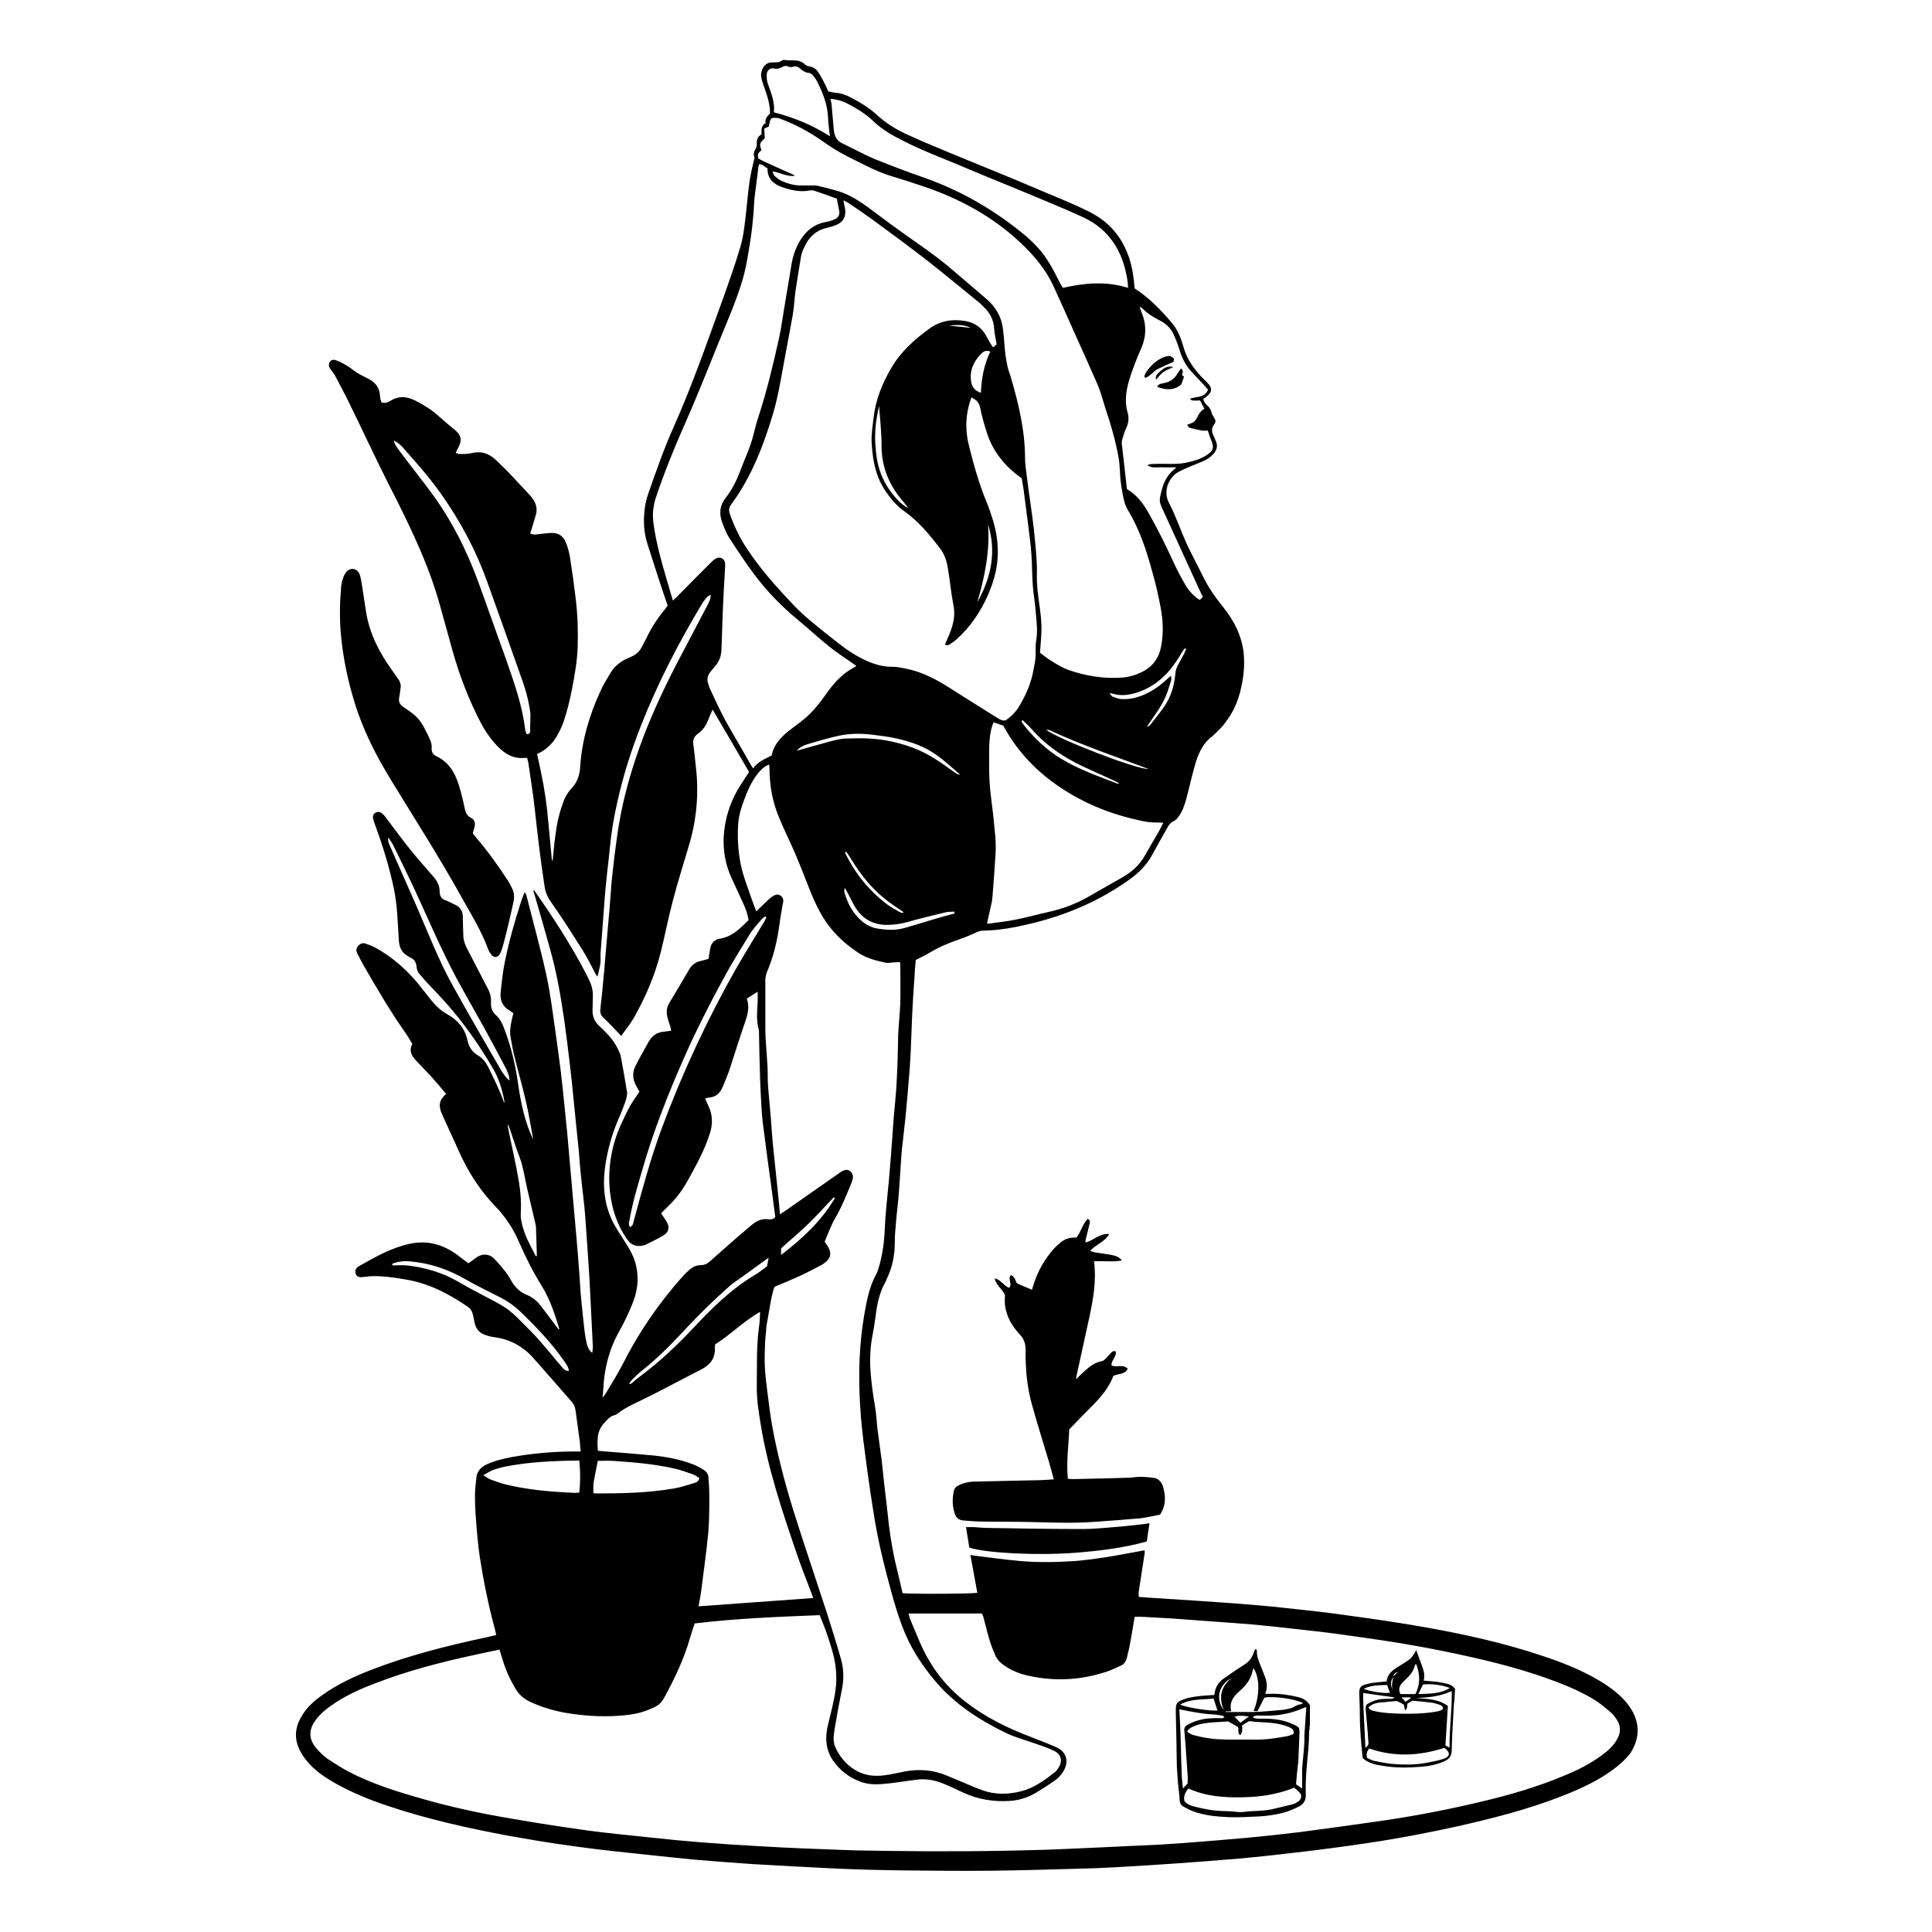 <?xml version="1.0" encoding="UTF-8"?>
<!DOCTYPE svg PUBLIC '-//W3C//DTD SVG 1.0//EN'
          'http://www.w3.org/TR/2001/REC-SVG-20010904/DTD/svg10.dtd'>
<svg height="700" viewBox="0 0 700 700" width="700" xmlns="http://www.w3.org/2000/svg" xmlns:xlink="http://www.w3.org/1999/xlink"
><path d="M590.5,618.5c-0.2-0.3-0.5-0.6-0.7-1c-2.8-3.6-6.4-6.2-10.2-8.5c-6.7-4-13.9-6.8-21.2-9.2c-13.5-4.5-27.4-7.6-41.4-10.1 c-9.5-1.7-19.1-3.1-28.7-4.4c-7.5-1.1-15.1-1.9-22.6-2.7c-6.2-0.7-12.5-1.2-18.8-1.7c-9.5-0.7-19.1-1.3-28.6-1.9 c-1.9-0.1-3.8-0.3-5.7-0.4c0-0.8-0.1-1.4,0-2c0.7-4.5,1.4-9,2.1-13.6c0.1-0.5,0-1,0-1.3c-4.5,0.8-9,1.7-13.4,2.4 c-4.6,0.7-9.2,1.4-13.8,1.6c-4.4,0.3-8.7,0.3-13.1,0.2c-6.5-0.3-12.9-1.2-19.3-2c-1.1-0.1-2.2-0.3-3.5-0.5c0.9,4.8,1.7,9.3,2.5,13.7 c-1.9,0.4-25.7,0.5-27.1,0.1c-0.7-3.1-1.4-6.3-2.2-9.4c-1.7-7-2.7-14.1-3.4-21.3c-0.3-2.9-0.7-5.7-1-8.6c-0.3-2.8-0.6-5.6-0.9-8.4 c-0.2-1.5-0.4-3-0.6-4.5c-0.3-2.5-0.7-4.9-1-7.4c-0.3-2.7-0.4-5.5-0.9-8.2c-0.7-4.2-1.3-8.4-1.6-12.6c-0.3-4.5-0.1-9,0.8-13.4 c0.3-1.6,0.6-3.2,0.8-4.8c0.6-4.9,1.3-9.7,3.8-14.1c0.3-0.5,0.4-1.1,0.7-1.6c1.9-4,2.7-8.3,2.7-12.8c0-2.3,0.2-4.6,0.4-6.8 c0.3-3.8,0.8-7.5,1.1-11.3c0.3-4.5,0.6-9,0.9-13.5c0.1-1.6,0.3-3.2,0.5-4.9c0.3-3,0.7-6,1-9c0.3-3.3,0.6-6.6,0.9-10 c0.4-4.8,0.8-9.5,1-14.3c0.2-4.2,0.3-8.5,0.5-12.7c0.2-4.4,0.5-8.7,0.8-13.1c0.1-2.3,0.3-4.5,0.5-6.7c1.8-0.9,3.5-1.7,5-2.6 c3.4-2.1,7.1-3.6,10.9-4.9c2.2-0.7,4.2-1.7,6.3-2.6c0.7-0.3,1.4-0.5,2.1-0.5c6-0.1,11.8-1.2,17.6-2.6c12.8-3.1,24.7-8.2,35.5-15.9 c3.2-2.3,6-5,8-8.5c1.9-3.5,3.9-7,5.8-10.4c0.5-1,1.2-1.8,2.3-2.3c0.8-0.4,1.4-1.1,1.9-1.9c1.3-1.8,2-4,2.6-6.1 c1-3.7,1.8-7.4,2.8-11c1.2-4.5,2.7-8.8,6.6-11.7c0.5-0.4,0.8-0.8,1.3-1.2c4.4-4.1,7.3-9,8.8-14.8c1.2-4.7,1.8-9.4,1.3-14.2 c-0.7-6.3-3.5-11.8-7.4-16.6c-2.9-3.6-5.5-7.3-7.5-11.5c-1.9-3.9-4-7.7-5.8-11.6c-2.2-4.9-3.9-10-6.4-14.8 c-2.3-4.4,0.2-9.5,3.8-11.3c2.6-1.3,5.2-2.3,7.9-3.4c1.7-0.7,3.3-1.6,4.5-3c1.1-1.3,1.6-2.7,0.9-4.4c-0.3-0.8-0.7-1.6-1-2.3 c-0.6-1.3-0.7-2.6,0.3-3.9c0.3-0.3,0.4-0.8,0.5-1c0.1-1-1.1-2.1-1.4-3.2c-0.2-1-0.6-1.8-1.4-2.5c-0.8-0.7-1.5-1.5-1.6-2.6 c0.3-0.2,0.7-0.4,1-0.7c2.3-1.8,2.4-3.2,0.3-5.3c-1-1-2.1-2-3-3.1c-2.4-2.8-4.4-5.8-5.4-9.4c-0.9-3.2-2.1-6.4-4.3-9 c-4-4.7-8.2-9.1-13.5-12.5c-0.3-3.8-0.8-7.5-2-11.1c-2.5-7.5-7.2-13-14.3-16.6c-6.3-3.2-12.9-5.7-19.4-8.5 c-10.7-4.6-21.6-8.9-32.4-13.4c-4.8-2-9.6-4-14.4-6.2c-3.9-1.8-7.5-4-10.7-6.9c-2.7-2.5-5.7-4.4-8.9-6.1c-2-1.1-4.1-2-6.5-2.1 c-0.8-0.1-1.6-0.3-2.4-0.5c-0.6-1.4-1.2-2.7-1.9-4c-0.6-1.1-1.2-2.2-1.9-3.2c-0.7-1-1.6-1.6-2.9-1.8c-0.5-0.1-1.2-0.3-1.6-0.6 c-2.2-2.4-5.1-1.3-7.7-1.8c-0.2,0-0.6,0-0.7,0.2c-1.1,0.8-2.3,0.7-3.6,0.7c-1.8,0-2.9,1-3.6,2.5c-0.5,1.2-0.6,2.4-0.2,3.7 c0.3,1.3,0.8,2.5,1.2,3.7c1,2.8,1.8,5.6,1.8,8.6c-0.9,1-2,1.9-1.6,3.5c-1.7,0.9-1.5,2.5-1.5,4.1c-1.4,0.7-1.8,2-1.7,3.6 c0,0.5-0.1,1.2-0.4,1.6c-0.7,1.1-0.9,2.3-0.4,3.2c-0.7,3-1.4,5.7-1.8,8.5c-0.7,4.7-1,9.5-1.6,14.2c-0.4,3.3-0.8,6.6-1.8,9.8 c-1.7,5.8-3.7,11.4-5.7,17.1c-5.9,16.2-11.5,32.5-18.5,48.2c-3.5,7.8-6.3,15.9-9.1,23.9c-0.7,2-1.2,4.2-1.4,6.3 c-0.4,3.9-0.2,7.9,1,11.7c1.5,4.8,3.1,9.6,4.6,14.3c0.9,2.8,1.9,5.6,2.8,8.3c-0.4,0.5-0.7,1-1,1.4c-2.6,3.1-4.8,6.5-6.6,10.2 c-0.6,1.2-1.2,2.3-1.8,3.5c-0.8,1.5-2,2.6-3.5,3.3c-0.6,0.3-1.2,0.6-1.8,0.8c-2.5,1.2-4.6,2.8-6,5.2c-1.3,2.2-2.7,4.4-3.7,6.7 c-4,8.7-6.7,17.9-7.3,27.5c-0.2,2.9-1,5.4-3.1,7.6c-1.3,1.4-2.4,3.2-3,5c-1.1,2.9-1.9,5.9-2.4,8.9c-0.7,4.2-1.1,8.4-1.5,12.6 c-0.1-0.3-0.3-0.7-0.3-1.1c-0.4-4.2-0.8-8.5-1.2-12.7c-0.5-6.3-1.4-12.5-2.7-18.6c-0.5-2.2-0.9-4.3-1.4-6.5c2.4-1.1,4.3-2.6,5.9-4.6 c1.6-2.2,2.8-4.6,3.7-7.1c1.3-3.8,2.2-7.7,3-11.6c1-5.1,1.9-10.2,2.1-15.3c0.2-5.9,0-11.8-0.7-17.6c-0.6-5.1-1.3-10.1-2.1-15.2 c-0.3-1.8-0.8-3.6-1.5-5.3c-0.9-2.3-2.7-3.5-5.2-3.4c-1.2,0-2.3,0.2-3.5,0.3c-1.3,0.1-2.7,0.6-4.2-0.1c0.2-0.8,0.5-1.5,0.7-2.2 c0.5-1.6,0.9-3.1,1.4-4.7c0.5-2,0.1-3.8-1-5.4c-0.5-0.8-1.1-1.5-1.7-2.1c-2.4-2.5-4.7-5.1-7.1-7.6c-1.5-1.6-3.2-3.1-4.8-4.7 c-2.5-2.4-5.4-3.3-8.8-2.4c-1.4,0.3-2.8,0.3-4.3,0.3c-0.4,0-0.8-0.2-1.4-0.4c0.4-0.9,0.8-1.7,1.2-2.4c1-2.3,0.8-3.8-1-5.5 c-0.6-0.5-1.2-1-1.8-1.5c-1.4-1.2-2.9-2.4-4.3-3.7c-2.6-2.4-5.5-4.2-8.6-5.8c-3.2-1.6-6-1.9-9.1,0c-0.9,0.6-2,1-3.3,0.6 c-0.2-0.7-0.5-1.5-0.5-2.2c-0.1-3.2-1.8-5.2-4.5-6.5c-1.6-0.8-3.3-1.6-4.8-2.7c-1.9-1.5-3.9-2.8-6.2-3.7c-1.2-0.5-2-0.5-2.6,0.3 c-0.6,0.8-0.6,1.7,0.1,2.7c0.5,0.7,1.1,1.4,1.6,2.2c1.8,3.5,3.7,6.9,5.4,10.5c4,8.1,7.8,16.3,11.8,24.4c2.6,5.3,5.4,10.6,8,16 c4.9,10.1,9.4,20.3,12.5,31.1c1.7,6,3.3,12,5,18c2.5,8.8,5.7,17.3,9.9,25.4c1.9,3.7,4.3,7.2,7.4,10.1c1.9,1.7,4,2.9,6.6,3.2 c1,0.1,2.1,0,3.1,0c0.1,0.6,0.3,1.1,0.4,1.6c0.8,5.8,1.8,11.5,2.4,17.3c1,9.2,2.1,18.5,3.5,27.6c0.3,2.2,1.1,4,2.4,5.8 c4,5.7,7.7,11.5,11.4,17.4c1.8,2.8,3.2,5.8,4.8,8.8c0.1,0.2,0.3,0.4,0.6,0.7c0.5-2.3,1.2-4.3,1.1-6.5c-0.1-1.6,0.1-3.1,0.2-4.7 c0.3-4,0.6-8,0.9-11.9c0.3-3.6,0.5-7.2,0.9-10.8c0.4-4.4,1-8.7,1.4-13.1c0.5-5.3,1.4-10.6,2.6-15.9c2.1-9.5,5-18.8,8.6-27.9 c6.1-15.5,13.7-30.2,22.3-44.5c0.5-0.8,1.2-1.6,1.8-2.3c0.3-0.3,0.7-0.4,1.2-0.7c0,1.8-0.8,3-1.4,4.2c-3.8,7.2-7.6,14.5-11.4,21.7 c-4.9,9.6-9.4,19.3-13,29.4c-3.7,10.4-6.6,21.1-8.1,32.1c-0.7,4.9-1.3,9.7-1.8,14.6c-0.4,3.7-0.6,7.4-0.9,11.1 c-0.5,6.1-1.1,12.2-1.6,18.4c-0.2,2.7-0.4,5.3-0.7,8c-0.3,3.6-0.7,7.1-1.1,10.7c-0.1,1.3,0.2,2.2,1.2,3.1c1.9,1.8,3.7,3.7,5.5,5.6 c0.2,0.3,0.5,0.5,0.9,0.9c1.6-2.3,3.3-4.3,4.6-6.6c4.3-7.6,7.7-15.6,9.8-24.1c1.5-6.1,2.7-12.3,4.3-18.3c1.7-6.6,3.8-13.1,5.7-19.6 c2.9-9.5,3.8-19.2,2.6-29.1c-0.3-2.6-0.5-5.2-0.9-7.8c-0.2-1.7,0.2-2.9,1.6-3.9c1.9-1.3,3.1-3.2,3.9-5.3c0.4-1.2,1-2.3,1.5-3.5 c4.5,7.6,8.9,15.2,13.2,22.6c-1.4,2.2-2.8,4.2-4.1,6.4c-3.1,5.4-4.8,11.2-5.1,17.4c-0.2,5,0.7,9.9,2.8,14.5c1.3,2.9,2.7,5.8,4,8.7 c1,2.1,1.9,4.3,2.2,6.7c-3.1,3-5.9,6-10.4,6.7c-2,0.3-3.2,1.7-3.5,3.7c-0.2,1.2-0.4,2.4-0.6,3.6c-1,0.3-2,0.6-2.9,0.8 c-1.9,0.4-3.2,1.5-4.2,3.2c-2.3,4-4.7,8-7.1,12c-1,1.6-1.1,3.3-0.7,5.1c0.3,1.2,0.7,2.4,1.1,3.6c0.1,0.4,0.2,0.8,0.3,1.3 c-1,0.2-1.8,0.3-2.7,0.4c-2.4,0.2-4.2,1.4-5.4,3.5c-1.6,2.9-3.3,5.8-4.8,8.8c-1.3,2.5-1.1,4.9,0.2,7.3c0.4,0.7,0.8,1.5,1.2,2.1 c-1.1,1.7-2.3,3.3-3.3,5c-1,1.8-1.9,3.6-2.7,5.4c-3.6,7.4-5.3,15.1-4.9,23.4c0.4,7.1,2.3,13.8,6.4,19.7c1.4,2,3.2,2.8,5.6,2.3 c0.5-0.1,1-0.2,1.5-0.5c2-1,4.1-2,6.1-3.2c2.1-1.3,2.3-3.2,1-5.2c-0.6-1-1.3-1.9-1.9-2.8c1.5-1.5,3-2.9,4.4-4.4 c2.3-2.5,4.2-5.4,5.8-8.4c2.8-5.1,5.6-10.2,7.4-15.8c1.2-3.6,1.2-7-0.5-10.5c-0.4-0.8-0.7-1.6-1.1-2.5c0.5-0.1,0.8-0.3,1.1-0.3 c2.7-0.1,4.3-1.6,5.3-4c0.7-1.8,1.5-3.6,2.2-5.5c2-6.1,3.9-12.2,6-18.3c0.9-2.7,1.5-5.3,0.5-8c0-0.1,0-0.2,0-0.1 c1.4-0.9,2.7-1.7,3.9-2.5c0,1.4,0.1,2.7,0,4.1c-0.2,3.2-0.5,6.4,0.4,9.6c0.1,0.3,0.1,0.6,0.1,1c0.1,5.6,0.2,11.3,0.4,16.9 c0.1,3.4,0.3,6.8,0.5,10.2c0.1,1.7,0.2,3.4,0.4,5.1c0.6,4.9,1.3,9.7,1.9,14.6c0.4,3.2,0.9,6.3,1.3,9.5c0.5,3.5,0.9,7.1,1.4,10.6 c-0.6,0.8-1.4,1-2.2,0.9c-2.4-0.4-4.4,0.4-6.2,1.9c-2.9,2.4-5.8,4.9-8.6,7.4c-2.3,2-4.6,4.1-6.9,6.1c-0.9,0.8-2,1.2-3.2,1.2 c-1.5,0-2.8,0.6-3.9,1.6c-0.8,0.7-1.7,1.5-2.4,2.3c-8.7,9.7-16,20.3-21.9,32c-1.8,3.5-3.9,6.8-5.9,10.2c-0.3,0.5-0.7,1-1.4,1.9 c0.1-0.9,0.1-1.4,0.2-1.9c0-0.5,0.1-1,0.1-1.6c0.4-7.4,2.2-14.3,5.9-20.8c1.7-3,3.2-6.2,4.5-9.4c1.9-4.5,2.6-9.1,1.5-14 c-0.7-3.3-2.4-6.2-4.2-9c-1.4-2.1-2.8-4.3-4-6.5c-3.3-6.3-4-13.1-3.1-20.1c0.9-6.7,2.8-13.2,5.6-19.3c0.7-1.6,1.3-3.3,1.9-5 c0.3-1,0.6-2.1,0.5-3.1c-0.7-4.4-1.5-8.8-2.3-13.1c-0.2-0.9-0.7-1.8-1.1-2.7c-1.6-3.3-4.2-5.9-6.8-8.3c-1.7-1.6-2.4-3.5-2.3-5.8 c0-1.5,0.1-3,0.1-4.5c0.1-2.1-0.3-4-1.2-5.9c-0.4-0.8-0.7-1.5-1.1-2.3c-5.5-10.6-12-20.6-18.8-30.3c-0.1-0.1-0.2-0.2-0.5-0.4 c0.2,0.6,0.2,1.1,0.4,1.5c1.9,6.5,3.8,13.1,5.6,19.6c2.5,8.7,4,17.6,5.3,26.5c0.7,5,1.3,10,1.9,15c0.5,4,0.9,8.1,1.3,12.1 c0.3,3,0.6,6,0.9,9c0.4,3.6,0.7,7.2,1.1,10.7c0.3,3.4,0.5,6.8,0.9,10.2c0.4,4.4,1.1,8.8,1.4,13.3c0.6,7.8,1.1,15.5,1.6,23.3 c0.3,5.4,0.5,10.7,0.8,16.1c0.1,2.7,0.3,5.5,0.4,8.2c0,0.7-0.1,1.4-0.2,2.3c-1.4-1.1-1.8-2.5-2.1-3.8c-0.3-1.3-0.5-2.7-0.7-4.1 c-0.5-4.5-1-9-1.4-13.5c-0.2-2.5-0.3-5-0.5-7.4c-0.3-4.6-0.7-9.1-1.1-13.7c-0.4-4.9-0.9-9.8-1.3-14.7c-0.4-4.2-0.7-8.3-1.1-12.5 c-0.3-3.4-0.6-6.8-0.9-10.2c-0.3-3.3-0.7-6.6-1-9.9c-0.4-4-0.8-8.1-1.3-12.1c-0.7-5.4-1.4-10.9-2.2-16.3c-0.9-6.3-1.7-12.7-3.1-19 c-2.1-9.6-4.8-19.2-7.2-28.7c-0.1-0.3-0.3-0.6-0.6-1.1c-0.5,1.4-1,2.4-1.3,3.5c-2.3,7-4.3,14.1-5.8,21.4c-0.8,3.8-1.2,7.6-1.6,11.5 c-0.3,2.8,0.7,5.1,3.3,6.6c0.4,0.2,0.8,0.6,1.3,0.9c-0.2,0.9-0.4,1.7-0.6,2.5c-0.4,2.1-0.8,4.1-0.4,6.2c0.4,2.1,0.7,4.1,1.2,6.2 c2,8.1,4.4,16,5.8,24.2c0.4,2.2,0.8,4.5,1.2,6.7c-3.1-6.5-4.5-13.4-5.5-20.4c-1-7-2.6-13.7-5.2-20.3c-0.6-1.6-1.4-3.1-2.7-4.3 c-1.5-1.3-2-2.8-1.9-4.7c0.1-1.8-0.3-3.5-1.2-5.1c-2.4-4.6-4.8-9.3-7.2-13.9c-0.8-1.5-1.5-3.1-1.6-4.8c-0.1-2.4-0.2-4.8-0.2-7.2 c0-2.1-0.9-3.5-2.8-4.4c-1.1-0.5-2.1-1.1-3.2-1.5c-1.7-0.5-2.4-1.6-2.4-3.3c0-2-0.8-3.7-2.2-5.3c-2.8-3.2-5.6-6.4-8.3-9.7 c-3-3.7-5.8-7.6-8.7-11.4c-0.5-0.7-1-1.4-1.7-1.9c-0.7-0.6-1.7-0.7-2.4-0.2c-0.8,0.5-1,1.2-0.8,2.1c0.1,0.6,0.3,1.1,0.5,1.7 c2.9,7.9,5.4,15.8,7.1,24.1c1.2,6,1.3,12.1,1.7,18.2c0.2,2.8,1.1,4.7,3.6,6c0.2,0.1,0.4,0.3,0.7,0.4c1.3,0.6,2,1.7,2.1,3.1 c0.1,1.3,0.6,2.4,1.5,3.3c0.7,0.8,1.5,1.7,2.2,2.5c2.4,2.5,4.8,5,7.1,7.6c6.4,7.2,11.9,15.1,16.8,23.4c2.2,3.7,3.4,7.6,4.2,11.8 c0.1,0.3,0,0.7,0,1c-1.5-4.5-3.7-8.7-5.7-12.9c-0.9-1.8-2.1-3.4-3.8-4.4c-2.2-1.3-3.3-3.1-3.8-5.4c-0.9-4.3-3.5-7.4-7.3-9.5 c-2.4-1.3-4.3-3.2-6-5.3c-1.7-2.1-3.3-4.2-5-6.3c-4.3-5-9.2-9.3-15-12.5c-1.1-0.6-2.4-1.1-3.6-1.5c-1.1-0.4-2,0-2.8,0.9 c-0.7,0.9-0.7,1.8-0.2,2.7c0.7,1.4,1.4,2.8,2.2,4.2c4.9,8.5,9.8,16.9,15.4,24.8c0.8,1.2,1.5,2.4,2.3,3.7c-1.3,2.5-0.3,4.4,1.4,6.1 c1.8,1.9,3.6,3.8,5.4,5.7c1.8,2,3.6,4.1,5.4,6.3c-0.4,0.4-0.6,0.7-0.9,1c-1.4,1.4-1.6,3.1-1.1,4.9c0.2,0.6,0.4,1.2,0.7,1.8 c2,4.5,4.1,8.9,6.1,13.4c3.3,7.3,7.5,13.9,13.1,19.7c3.7,3.8,6.5,8.2,8.6,13c2.4,5.5,5.1,10.9,8.3,16c2.9,4.7,4.6,10,6.2,15.2 c0,0.1,0,0.2-0.1,0.5c-0.2-0.3-0.4-0.5-0.6-0.8c-2-2.6-3.9-5.2-5.9-7.8c-1.3-1.7-2.9-3.1-4.8-3.9c-2.9-1.1-4.8-3.1-6.2-5.7 c-0.5-0.9-1-1.7-1.6-2.5c-1.4-1.8-2.9-3.6-4.5-5.2c-1.6-1.6-3.9-1.7-5.8-0.6c-0.7,0.4-1.4,1-2.1,1.5c-0.4,0.3-0.8,0.6-1.3,0.9 c-0.6-0.5-1.1-0.8-1.6-1.2c-1.3-0.9-2.5-2-3.8-2.8c-5-3.2-10.2-4.3-16.1-3c-6.6,1.5-12.4,4.8-18.2,8.1c-1.1,0.6-1.5,1.7-1.1,2.7 c0.3,1,1.2,1.4,2.6,1.2c0.9-0.1,1.8-0.2,2.7-0.3c4.1-0.2,8.2,0.4,12.3,1.1c8.5,1.3,15.9,5.1,22.9,9.9c1.1,0.7,1.7,1.7,2,3.1 c0.2,1,0.4,1.9,0.6,2.9c0.5,2.2,1.8,3.6,3.9,4.3c1.1,0.4,2.3,0.7,3.4,0.8c5.6,0.8,10.3,3.4,14,7.6c0.6,0.6,1.1,1.3,1.7,1.9 c4,4.5,7.9,9.1,11.9,13.6c0.9,1,1.4,1.9,1.6,3.2c0.5,3.6,1,7.3,1.5,10.9c0.2,1.3,0.2,2.7,0.4,4.2c-1,0-1.8,0-2.5,0 c-7.5,0-15,0.7-22.4,2c-3.1,0.6-6.1,1.3-9,2.6c-2.2,1-3.7,2.5-3.9,5c-0.2,2-0.5,4-0.5,6.1c0,3.1,0.1,6.3,0.4,9.4 c0.3,4.3,0.7,8.6,1.3,12.9c1.4,9,3.2,17.9,5.6,26.7c0.2,0.6,0.2,1.1,0.4,1.8c-1.4,0.3-2.6,0.6-3.9,0.9c-14,3-27.8,6.5-41.1,11.6 c-6.2,2.4-12.3,5.2-17.8,9.1c-3,2.1-5.8,4.5-7.7,7.8c-2.5,4.1-2.8,8.4-0.5,12.7c0.9,1.7,2.1,3.3,3.4,4.7c2.8,3,6.2,5.2,9.8,7.2 c5.8,3.2,11.9,5.7,18.2,7.8c14.5,4.9,29.4,8.2,44.4,11c12.7,2.3,25.6,4.2,38.5,5.6c9.6,1,19.1,2.1,28.7,3c7,0.6,14,1.1,21,1.6 c9.9,0.6,19.9,1.1,29.8,1.6c8.7,0.4,17.4,0.6,26.1,0.7c10,0.1,19.9,0.2,29.9,0.1c10.3-0.1,20.7-0.4,31-0.7 c5.1-0.1,10.2-0.3,15.3-0.6c7.4-0.4,14.8-0.9,22.1-1.4c7.3-0.5,14.6-1.1,21.9-1.7c6.9-0.6,13.8-1.4,20.7-2.2 c8.6-1,17.1-2.1,25.7-3.4c11-1.6,21.9-3.7,32.8-6.1c12.8-2.9,25.5-6.1,37.7-10.9c6.4-2.5,12.7-5.3,18.3-9.4c2.5-1.8,4.8-3.8,6.7-6.3 C594.2,629.7,594.3,624,590.5,618.5z M192.1,264.9c0,0.6-0.2,1-1.2,1.2c-0.2-0.6-0.6-1.1-0.6-1.6c-1-8.7-3.9-16.8-6.7-24.9 c-3.4-9.4-6.7-18.8-10.1-28.2c-4.3-11.9-10-23.2-17.6-33.4c-3.5-4.7-7.1-9.2-10.6-13.9c-0.8-1-1.5-2-2.1-3c-0.2-0.3-0.3-0.8-0.5-1.5 c1.6,0.8,2.5,1.7,3.4,2.7c4.7,5.3,9.5,10.7,13.6,16.5c7.1,10,12.8,20.7,16.9,32.2c4.3,11.9,8.5,23.8,12.7,35.7 c1.4,3.9,2.4,7.9,2.9,12C192.2,260.7,192,262.8,192.1,264.9z M181.4,387.5c-5.8-10-11.6-20-17.2-30.1c-5.2-9.3-9-19.2-13.2-28.9 c-3.1-7.1-6.3-14.2-9.4-21.3c-0.5-1.2-1.2-2.3-0.9-3.8c0.6,1,1.4,2,1.9,3.1c2.5,5.1,5,10.2,7.4,15.3c5.1,11,9.8,22.2,15.6,33 c3.3,6.1,6.8,12.1,10.1,18.1c2.5,4.6,5,9.2,7.4,13.8c0.8,1.5,1.4,3,1.5,4.8c-0.4-0.3-0.8-0.7-1.1-1 C182.8,389.6,182,388.6,181.4,387.5z M194.1,455.1c-1.4-2.9-3.1-5.7-4.1-8.7c-0.8-2.3-1.5-4.7-1.3-7.4c0.2-3.6-0.1-7.3-0.7-10.9 c-1.1-6.5-2.6-12.9-3.9-19.4c-0.1-0.4-0.1-0.9,0-1.4c0.2,0.6,0.4,1.1,0.6,1.7c1.2,3.5,2.3,7,3.6,10.4c1.3,3.5,1.8,7.2,2.6,10.8 c1,4.3,2,8.5,3,12.8c0.1,0.6,0.3,1.2,0.3,1.7c0.1,3.2,0.2,6.4,0.3,9.6c0,0.3,0,0.5,0,0.8C194.3,455.1,194.2,455.1,194.1,455.1z M203.7,495.4c-1.5-1.7-2.9-3.4-4.3-5.1c-2.3-2.7-4.5-5.4-7-7.9c-8.3-8.3-7.2-7.8-17.8-13.3c-3.1-1.6-6.1-3.3-9.1-5 c-4.9-2.8-10.2-4.4-15.7-5.3c-2.3-0.4-4.7-0.5-7-0.3c-0.2,0-0.5-0.1-0.7-0.1c0-0.2,0-0.3,0-0.5c2-0.8,4.1-1.1,6.2-0.9 c7.4,0.6,14.1,2.9,20.5,6.6c4.2,2.4,8.6,4.5,12.9,6.7c2.5,1.3,4.8,3,6.8,4.9c5.8,5.6,11.4,11.4,16,18.1c0.7,1,1.5,2,1.6,3.4 C204.9,496.8,204.3,496.1,203.7,495.4z M345.8,331c-2.1,0.5-4.1,1.1-6.2,1.7c-3.9,1.1-7.8,2.4-11.8,3.5c-3.1,0.9-6.3,0.8-9.5,0.3 c-3.5-0.5-6.1-2.4-8.3-5.1c-1.9-2.3-3.2-5.1-4-8c-0.1-0.2-0.1-0.5-0.1-0.8c0-0.2,0.1-0.4,0.2-0.9c0.4,0.6,0.6,1,0.8,1.4 c1.1,2,2,4.1,3.2,6c2.6,3.9,6.3,6,11.2,6c2.8,0,5.4-0.4,8.1-1.2c4.3-1.2,8.7-2.3,13-3.3c1.1-0.3,2.3-0.2,3.4-0.3 C345.8,330.6,345.8,330.8,345.8,331z M306.2,308.8c0.1-0.1,0.2-0.2,0.4-0.2c0.6,0.9,1.3,1.8,1.8,2.7c3.5,5.7,7.6,10.9,13,15 c1.9,1.5,4,2.8,6,4.2c-0.5,0.5-1.1,0.1-1.7-0.2c-1.2-0.7-2.5-1.4-3.7-2.2c-6.5-4.8-11.6-10.8-15.3-18.1 C306.5,309.7,306.3,309.3,306.2,308.8z M345.8,279.8c-2.1-1.5-4.1-3-6.3-4.4c-5.6-3.7-11.7-5.9-18.3-7.1c-5-0.9-10-0.9-15-0.7 c-2.1,0.1-4.1,0.7-6.1,1.2c-3.7,1-7.4,2.1-11.4,3.2c1.2-1.4,2.6-2,4-2.4c3.7-1.1,7.4-2.2,11.1-3c4-0.9,8.2-0.9,12.3-0.4 c3,0.4,6,0.7,8.9,1.4c5.3,1.2,10.4,3,14.8,6.3c2.8,2.1,5.4,4.4,8,6.7C346.9,280.7,346.4,280.2,345.8,279.8z M343.7,249 c-4.8-3-9.7-5.6-15.3-6.7c-1.6-0.3-3.2-0.7-4.8-0.7c-4.4,0.1-8.3-1.4-12.1-3.4c-3.8-2-7.2-4.7-10.6-7.4c-4.5-3.6-9.2-7.2-13.2-11.4 c-6.1-6.4-12.1-13.1-17-20.5c-2.7-4-4.7-8.3-6.3-12.8c-0.4-1.3-0.3-2.3,0.5-3.3c7.4-10,11.8-21.5,15.3-33.3c1.8-6.2,2.8-12.6,4-19 c1-5.4,2-10.8,3-16.2c0.5-2.8,0.6-5.7,1-8.6c0.6-4.2,1.3-8.4,2-12.6c0.2-1.3,0.7-2.5,1.3-3.7c1.6-3.5,4.1-5.9,7.9-6.8 c1.2-0.3,2.4-0.6,3.6-1.1c2.6-1.1,3.6-3.1,3.2-5.8c-0.2-0.9-0.4-1.9-0.6-3.1c0.8,0.4,1.3,0.6,1.9,1c3.1,2.1,6.2,4.2,9.2,6.4 c6.4,4.7,12.8,9.4,19,14.2c6.4,5,12.6,10.2,18.9,15.3c0.9,0.7,1.6,1.5,2.4,2.3c1.9,2,3,4.3,3.2,7.2c0.1,1.9,0.6,3.8,0.9,5.8 c-0.4,0.3-0.8,0.6-1.1,1c-0.2-0.1-0.4-0.1-0.4-0.2c-0.7-1.1-1.4-2.2-2-3.4c-1.7-3.4-4.3-5.3-8-5.9c-4.7-0.8-9.1,0-12.9,2.8 c-5.4,3.9-10.4,8.4-13.8,14.3c-3.3,5.6-5.7,11.6-6.4,18.1c-0.3,2.8-0.8,5.6-0.7,8.4c0.3,6.1,1.2,11.9,4.5,17.2c2,3.1,4.3,6,7.3,8.1 c5.2,3.7,9.2,8.5,13,13.5c1.6,2.1,2.4,4.5,2.8,7c0.8,4.6,1.2,9.3,2.1,13.9c0.9,4.8-0.9,9-2.8,13.1c-0.1,0.2-0.1,0.5-0.3,1 c0.6,0,1,0.1,1.3,0c1-0.6,1.9-1.2,2.7-1.9c5.1-4.5,8.8-10,11.5-16.1c1.8-4.1,3.1-8.3,3.5-12.8c0.4-4.9-0.2-9.7-1.6-14.3 c-0.7-2.2-1.4-4.5-2.3-6.6c-2.7-6.5-4.6-13.2-6.3-20c-1.3-4.9-1.5-9.9-0.2-14.9c0.1-0.5,0.3-1,0.4-1.5c0.2-0.5,0.4-1,0.6-1.6 c1.6,0.8,2.7,1.7,3.1,3.6c0.6,3.1,1.5,6.1,2.4,9c2.2,7,6.6,12.4,12.7,16.7c0.2,1.3,0.5,2.8,0.7,4.3c0.6,4.4,1.1,8.8,1.7,13.2 c0.4,3.4,0.9,6.7,1.1,10.1c0.3,3.7,0.2,7.5,0.5,11.2c0.2,3,0.8,6,1,8.9c0.3,3.8,0.9,7.5,0.2,11.3c-0.3,1.8-0.1,3.8-0.2,5.7 c-0.1,1.5-0.4,3-0.7,4.4c-0.8,5.1-2.9,9.7-5.6,14.1c-1.2,1.8-2.8,3.3-4.5,4.5c-1.1,0.2-2-0.2-2.9-0.8 C355.4,256.4,349.5,252.7,343.7,249z M358.8,127.4c-2.3,4.8-3.2,9.8-3.4,14.9c-2-0.6-3.2-2-3.5-3.8c-0.7-4,0.7-7.3,3.4-10.1 C356.2,127.4,357.2,126.7,358.8,127.4z M351.7,118.8c-2.7-0.3-5.4-0.6-7.9-0.8C346.4,117.7,349.2,117.5,351.7,118.8z M329.1,184.1 c-1.5-0.8-2.8-1.8-3.9-3c-4.6-4.9-7.2-10.6-7.8-17.3c-0.2-2.1-0.4-4.2-0.3-6.2c0-3.5,0.6-6.9,1.4-10.5c0.4,5,0.9,9.7,0.9,14.5 c0,7.8,2.9,14.5,8,20.3C327.9,182.6,328.6,183.3,329.1,184.1z M358,190c3.1,10,1.1,19.3-3.9,28.2C356.8,209,358.7,199.7,358,190z M395.2,279c2.9,1.3,5.7,2.6,8.6,3.9c0.5,0.2,1,0.5,1.7,0.9c-0.4,0.1-0.6,0.2-0.7,0.1c-7-2.7-14.1-5.2-20.5-9.1 c-5.1-3.1-9.4-7.2-13.2-11.9c-0.4-0.5-0.7-1-1-1.6c0.1-0.1,0.3-0.3,0.4-0.4c1.1,1.1,2.3,2.1,3.3,3.3 C379.7,270.9,387.1,275.5,395.2,279z M379,264.4c0.8,0.1,1.1,0,1.4,0.2c11.5,5.4,23.5,9.4,35.7,14C412.2,278.9,384,268.1,379,264.4z M420,301c-1.8,3.2-3.7,6.3-5.5,9.5c-1.9,3.2-4.6,5.5-7.7,7.3c-3.8,2.2-7.6,4.3-11.4,6.5c-4.8,2.9-10,4.9-15.4,6.1 c-4,0.9-8,2-12,2.8c-3.1,0.6-6.2,1-9.3,1.4c-0.4,0.1-0.8,0-1.1,0c0.6-2.7,1.2-5.4,1.8-8c0.1-0.6,0.1-1.2,0.2-1.8 c0.4-5.1,0.8-10.2,1.1-15.2c0.1-2.2,0.1-4.4-0.1-6.7c-0.4-4.3-0.8-8.6-1.4-12.9c-0.6-4.5-0.9-9-0.8-13.5c0-4.2-0.2-8.4,0.8-12.5 c0.2-0.8,0.5-1.6,0.8-2.3c1.3,0.5,2.5,0.9,3.5,1.2c5.7,10.6,14,18.6,24.3,24.7c7.9,4.7,16.4,7.8,25.3,9.7c2.1,0.5,4.2,0.8,6.4,0.7 c0.6,0,1.1,0.1,2,0.1C420.8,299.4,420.4,300.2,420,301z M428.9,237.1c-0.6,1.1-1.2,2.2-1.8,3.3c-0.8,1.3-1.2,2.6-1.3,4.2 c-0.4,4.1-1.6,7.9-3.9,11.3c-1.6,2.3-3.4,4.5-5.1,6.7c-0.3,0.3-0.6,0.6-1.2,0.6c0.6-0.8,1.1-1.7,1.7-2.5c2-2.8,3.9-5.6,5.2-8.7 c0.7-1.7,1.2-3.6,1.8-5.4c0.2-0.5,0-1.1,0-1.8c-1.6,1.4-3,2.7-4.6,3.9c-3.9,2.8-8.3,4.8-13.2,4.6c-1.1,0-2.3-0.5-3.4-0.9 c-0.3-0.1-0.6-0.6-1.1-1.2c0.6,0.1,0.9,0,1.1,0.1c2.8,0.9,5.5,0.6,8.3-0.2c6.3-1.9,11-5.9,14.6-11.2c0.8-1.1,1.5-2.3,2.2-3.5 c0.3-0.5,0.7-1,1.1-1.5c0.2,0.1,0.3,0.2,0.5,0.2C429.4,235.9,429.2,236.5,428.9,237.1z M409.7,135.9c1.1-3.2,2.3-6.4,3.7-9.5 c2.1-4.7,2-9.2,0-13.8c-0.2-0.4-0.3-0.7-0.4-1.1c0,0,0.1-0.1,0.2-0.3c0.3,0.3,0.7,0.5,1,0.8c1.6,1.7,3.6,2.8,5.6,3.9 c2.3,1.1,4.2,2.7,5.3,5c0.9,1.9,1.7,4,2.3,6c0.9,3,2.3,5.7,4.5,8c1.5,1.6,3,3.2,4.6,4.9c0.4,0.4,0.7,0.9,1.2,1.4 c-1.3,3.1-4.4,2.4-6.6,3.3c0.8,0.7,0.8,0.7,3.7,0.6c0.5,0.9,1,1.9,1.6,3c-1.4,0.7-2.1,2-2.8,3.4c-0.6,1.4-1.9,1.9-3.5,2.4 c0.4,0.5,0.6,1,1,1.1c1.4,0.4,2.9,0.7,4.4,1c0.7,0.1,1.5,0,2.1,0c0.5,1.6,1,2.9,1.5,4.2c0.7,1.9,0.4,3.1-1.3,4.3 c-2.5,1.8-5.4,2.6-8.3,3.2c-3.8,0.7-7.6,0.2-11.4,0.4c-0.8,0-1.6,0.1-2.4,0.4c1.5,1.2,3.3,0.8,5,0.8c1.8,0.1,3.5,0,5.3,0 c0,0.2,0,0.3-0.1,0.4c-2.6,1.9-4.1,4.5-4.9,7.6c-1.1,4.2-1.2,4.2,0.7,8.2c4.2,9.1,8.3,18.3,12.5,27.4c0.5,1.1,1,2.1,1.6,3.3 c-0.3,0.4-0.6,0.7-1,1.1c-0.3-0.1-0.5-0.1-0.6-0.2c-1.9-1.4-3.5-3.1-4.6-5c-1.7-2.9-3.3-5.9-4.7-9c-2.6-5.7-5.4-11.3-8.5-16.8 c-2-3.6-4.3-6.9-8.1-9.1c-0.3-2.4-0.5-4.8-0.8-7.2c-0.3-2.9-0.7-5.8-1-8.8c-0.1-0.6-0.1-1.3,0.1-1.9c0.4-1.4,0.8-2.8,1.4-4.1 c0.9-1.8,1.1-3.7,0.6-5.6C407.2,144.9,408.2,140.4,409.7,135.9z M306.4,37.2c3.5,1.8,7,3.8,9.9,6.6c3.2,3.1,7.1,5.3,11.1,7.3 c6.4,3.3,13.1,5.8,19.8,8.6c7.7,3.3,15.5,6.4,23.2,9.6c7.3,3.1,14.7,6,22,9.4c8,3.7,12.8,9.9,15.1,18.2c0.6,2.4,1.2,4.8,1.2,7.4 c-7.9-2.5-15.6-1.8-23.6,0c-0.3-0.5-0.7-1.1-1-1.7c-1.3-2.5-2.5-5-4-7.4c-2.2-3.7-5.1-6.8-8.3-9.6c-11-9.2-23.3-16.4-36.9-21.2 c-6-2.1-11.9-4.3-17.8-6.7c-4.1-1.7-8-3.9-12-5.8c-2.1-1-2.8-2.8-3-4.9c-0.3-3-0.5-6-0.8-9c-0.1-0.7-0.2-1.4-0.4-2.2 C302.9,36,304.7,36.4,306.4,37.2z M278.2,30.3c-0.4-1-0.4-2.2-0.4-3.3c0-1.4,1.2-2.5,2.6-2.2c1.1,0.3,2.1,0,3-0.5 c0.7-0.4,1.4-0.6,2.2-0.2c0.5,0.2,1.2,0.3,1.7,0.1c1.2-0.4,2,0.1,2.8,0.8c0.8,0.7,1.7,1.3,2.9,1.4c0.6,0,1.2,0.5,1.6,1 c0.6,0.7,1.2,1.5,1.6,2.4c2,4,3.6,8.1,3.8,12.6c0.1,2.3,0.4,4.5,0.7,7c-6.3-4.1-13-6.8-20.3-8.7C280.8,37,279.4,33.7,278.2,30.3z M275.9,54.4c-0.8-2.2-0.7-2.6,1.2-4.3c-0.1-1.1-0.1-2.3-0.2-3.5c0.6-0.3,1.1-0.5,1.6-0.7c0.1-0.5,0.3-1.1,0.4-1.7 c0.3-1.2,0.6-1.6,1.9-1.5c0.7,0,1.4,0.1,2.1,0.4c5.4,2,10.5,4.8,15.2,8.1c2.9,2.1,6,4,9.2,5.6c4.9,2.4,9.7,5.1,15,6.8 c4.2,1.3,8.4,2.6,12.5,4c12,4.1,23.1,9.9,32.7,18.3c5.8,5.1,10.9,10.7,14.2,17.8c2.6,5.7,5.2,11.4,7.7,17.1 c2.8,6.2,5.6,12.4,8.3,18.6c1.1,2.6,1.8,5.4,2.7,8.2c1,3,2,6.1,2.8,9.1c0.8,2.9,1.5,5.8,2,8.7c0.4,1.9,0.5,3.9,0.6,5.8 c0.1,3.4,0.7,6.6,1.4,9.9c0.3,1.3,0.8,2.6,1.5,3.8c4.2,6.9,6.7,14.6,8.8,22.3c1.2,4.2,2.2,8.5,3,12.8c0.9,4.7,1.1,9.5,0.2,14.2 c-0.8,4.3-3.1,7.4-7,9.3c-2.2,1.1-4.6,1.8-7.1,2c-6.7,0.5-13.3-0.6-19.6-2.8c-2.1-0.8-4.1-2-6-3.2c-1.4-0.8-2.7-1.9-4.2-3 c0.2-2.4,0.4-4.7,0.5-7.1c0.2-4.1-0.4-8.2-1-12.3c-0.3-2.1-0.5-4.3-0.6-6.4c-0.1-2.4,0.1-4.9-0.1-7.3c-0.2-3.8-0.6-7.7-1-11.5 c-0.4-3.3-0.8-6.6-1.3-9.9c-0.5-3.5-1-7-1.4-10.5c-0.2-1.7-0.5-3.5-0.5-5.3c0-10.3-2.4-20.2-5.3-30c-0.4-1.2-0.8-2.3-1.1-3.6 c-0.3-1.3-0.5-2.7-0.7-4c-0.4-3.3-0.5-6.7-1-10c-0.6-4.1-2.7-7.5-5.8-10.2c-3.9-3.4-7.9-6.7-11.8-10.1c-7.2-6.3-15.3-11.4-23-17.1 c-2.7-2-5.5-4.1-8.2-6.1c-2.9-2.1-5.8-4-9.2-5.3c-1-0.4-2.1-0.7-3.2-1c-1.7-0.5-3.4-0.9-5.1-1.3c-0.6-0.2-1.3-0.3-1.9-0.3 c-1.4,0-2.9,0-4.3,0c-2.7,0.1-5.3-0.6-7.7-1.7c-0.9-0.4-1.7-1.1-2.5-1.8c-0.3-0.3-0.4-0.9-0.7-1.6c2.9,0.4,5.2,2,8.1,1.6 c-0.5-0.3-0.8-0.6-1.2-0.7c-3.3-1.5-6.6-2.9-9.8-4.4c-0.8-0.4-1.6-0.8-2.3-1.2C274.5,55.7,274.5,55.7,275.9,54.4z M262.8,261 c-2-3.7-3.7-7.5-5.5-11.3c-0.3-0.6-0.5-1.3-0.7-2c-0.6-1.6-0.2-3.1,0.9-4.4c0.5-0.6,0.9-1.1,1.4-1.7c1.7-1.8,2.4-3.9,2.5-6.2 c0.2-4.8,0.3-9.6,0.5-14.3c0.2-5.1,0.5-10.2,0.8-15.3c0-0.6,0.1-1.2,0-1.8c-0.2-1.6-1.7-2.4-3.2-1.7c-0.6,0.3-1.2,0.8-1.7,1.3 c-4.3,4.3-8.6,8.6-12.9,13c-0.2,0.2-0.5,0.4-1.1,1c-1.7-5.9-3.4-11.3-4.8-16.8c-0.9-3.6-1.7-7.3-2.2-10.9c-0.5-3.4-0.2-6.7,1-10.1 c3-8.9,6.5-17.5,10.3-26.1c5.6-12.6,10.5-25.5,15.8-38.2c1.8-4.3,3.5-8.8,4.9-13.3c1.1-3.5,1.8-7.2,2.4-10.9 c1.1-6.1,1.8-12.3,2.1-18.5c0.1-2,0.5-4,0.7-6c0.3-2.1,0.5-4.3,0.8-6.4c0-0.3,0.2-0.6,0.2-0.9c1.4-0.1,2.1,1.1,3.1,1.5 c-0.1,3.6,2,5.6,5,6.7c3.3,1.2,6.7,2,10.4,1.3c0.7-0.1,1.4,0,2.1,0.3c2.5,0.8,4.9,1.7,7.6,2.7c0.3,1.4,0.6,3,0.9,4.6 c0.2,1.5-0.6,2.5-2,3c-1,0.4-2.1,0.7-3.2,0.9c-4.1,0.8-7,3.3-9.1,6.8c-1.8,3-2.7,6.2-3.2,9.6c-0.7,4.2-1.4,8.4-2.1,12.6 c-0.8,4.4-1.3,8.9-2.3,13.3c-2.1,9.4-4.3,18.7-7.3,27.9c-0.7,2.1-1.3,4.3-1.8,6.4c-1.1,4.7-3.2,9-4.9,13.5c-1.3,3.5-3,6.9-5.3,9.8 c-2.1,2.7-2.4,5.6-1.3,8.7c0.8,2.1,1.6,4.3,2.9,6.2c2.9,4.5,5.8,8.8,9,13.1c4.5,6,9.7,11.3,15.5,16.1c3.9,3.2,7.6,6.7,11.5,9.8 c2.6,2.1,5.4,3.9,8.1,5.8c0.5,0.4,1,0.7,1.7,1.2c-0.4,0.2-0.6,0.4-0.8,0.5c-4,2.1-7.1,5.3-9.7,9c-2.5,3.5-5,6.9-8.3,9.6 c-2,1.7-4.2,3.2-6.2,4.8c-2.7,2.3-5,4.8-5.7,8.5c-2.4,1.3-5,2.2-6.7,4.7c-0.4-0.5-0.6-0.8-0.8-1.2C269,271.7,265.8,266.4,262.8,261z M266.9,350.6c-10.6,18.6-19.6,38-27.1,58.1c-4,10.8-7,21.9-10,33c-0.2,0.7-0.3,1.4-0.6,2.1c-0.1,0.3-0.5,0.5-0.9,0.8 c-0.7-0.9-0.4-1.7-0.2-2.6c1.1-6.3,2.9-12.3,4.7-18.4c3.9-13.7,9.2-27,14.9-40c4.3-9.8,9.2-19.4,14.3-28.8c3-5.6,6.4-11,9.7-16.4 c1.2-1.9,2.8-3.6,4.3-5.4c0.3-0.4,0.9-0.6,1.3-1c0.1,0.1,0.3,0.3,0.4,0.4c-0.3,0.6-0.6,1.2-0.9,1.7 C273.5,339.6,270.1,345,266.9,350.6z M280.1,467.8c0.1-0.5,0.3-1,0.6-1.6c3.1-1.3,6.3-2.6,9.5-4.1c2.5-1.1,4.9-2.5,7.3-3.7 c0.6-0.3,1.1-0.7,1.6-1.1c1.9-1.5,2.2-3.3,1-5.4c-0.3-0.6-0.8-1.2-1.3-2c1.2-2.8,2.2-5.8,3.8-8.5c2.4-4.1,4.1-8.5,5.9-12.8 c0.2-0.4,0.3-0.9,0.4-1.3c0.3-1.1,0.1-2.1-0.8-2.9c-0.9-0.8-2-0.6-2.9-0.1c-0.6,0.3-1.2,0.8-1.8,1.2c-6.4,4.5-12.9,9-19.3,13.5 c-0.5,0.3-1,0.6-1.5,1c-0.2-1.9-0.3-3.7-0.5-5.5c-0.6-6.1-1.3-12.2-1.9-18.3c-0.4-3.6-0.6-7.3-0.9-10.9c-0.3-3.8-0.7-7.7-1-11.5 c-0.2-2.4-0.1-4.8-0.2-7.3c-0.2-3.4-0.5-6.8-0.7-10.2c-0.1-1.5-0.1-3-0.1-4.5c0-5.6,0-11.1,0-16.7c0-0.9,0.2-1.8,0.5-2.7 c2.4-5.6,3.8-11.4,4.6-17.4c0.3-2.5,0.8-4.9,1.2-7.4c0.1-0.4,0.2-0.8,0.2-1.2c0-1.6-1.5-2.7-3-2.1c-0.8,0.3-1.5,0.9-2.1,1.4 c-1.5,1.4-3,2.9-4.7,4.5c-0.6-1.7-1.2-3.1-1.7-4.6c-1.4-4.1-3-8-3.9-12.3c-1-5-1.3-10.1-0.9-15.2c0.2-2.6,1-5.2,1.9-7.7 c1.3-3.5,2.7-7,5-9.9c1.1-1.4,2.4-2.8,4.3-3.5c0,0.5,0.1,0.9,0.1,1.2c0,6.1,1,12,3.3,17.6c1.8,4.5,4,8.8,5.9,13.2 c2,4.7,3.8,9.4,5.7,14.2c2.1,5.1,4.5,10,8.2,14.2c2.8,3.2,6.1,5.9,9.7,8.2c2.8,1.7,6,2.5,9.2,3.2c0.9,0.2,1.8,0,2.7-0.1 c0.8,0,1.7-0.1,2.6-0.1c0.1,0.7,0.1,1.1,0.1,1.5c0,4.3,0.1,8.6,0,13c-0.1,3.5-0.5,7-0.7,10.6c-0.1,1-0.1,2-0.1,2.9 c-0.1,5-0.2,9.9-0.5,14.9c-0.2,4.5-0.7,9-1.1,13.5c-0.1,1.9-0.3,3.8-0.4,5.7c-0.4,5.5-0.8,11.1-1.3,16.6c-0.3,3.4-0.7,6.9-1,10.3 c-0.2,2.4-0.4,4.8-0.5,7.2c-0.2,5.3-0.9,10.4-2.5,15.4c-0.2,0.6-0.4,1.1-0.7,1.6c-2.5,4.6-3.4,9.7-4.3,14.8 c-1.8,10.6-2.1,21.2-1.5,31.9c0.3,6,1,12,1.8,17.9c1,8,2.2,16.1,3.5,24.1c1.5,9,3.7,17.8,6.1,26.5c1.1,4,2.3,8,3.8,12 c2.8,7.6,7.1,14.3,12.4,20.5c6.9,8,15.5,13.6,24.9,18.2c3.4,1.7,7.2,2.7,10.9,4c2.2,0.8,4.5,1.5,6.6,2.5c3,1.3,3.6,3.9,1.7,6.6 c-0.3,0.5-0.7,1-1.1,1.3c-3.7,2.9-7.5,5.7-12.2,6.9c-4.6,1.2-9.4,1.3-13.9-0.3c-3.6-1.3-7-2.9-10.5-4.3c-1.4-0.6-2.8-1.2-4.2-1.7 c-4.9-1.7-9.9-1.7-14.9-0.6c-2.9,0.6-5.7,1.3-8.7,1.3c-7.7,0.2-13-5.4-15.2-10.5c-0.9-2.1-0.5-4.3-0.2-6.4c0.8-4.9,1.7-9.8,2.7-14.7 c0.7-3.6,0.6-7.2-0.4-10.7c-1.6-5.6-3.3-11.1-5.1-16.7c-4-12.3-8.2-24.6-12.1-37c-3.1-10-5.8-20.2-7.7-30.6c-0.7-4-1.2-8-1.7-12 c-0.4-3.4-0.9-6.7-1-10.1c-0.1-2.7,0-5.5,0.1-8.2c0.1-2,0.4-4,0.5-6.1C278.5,476.4,279,472,280.1,467.8z M283,454.7 c0-0.9,0-1.7,0-2.4c3.3-3,6.7-5.8,9.9-8.9c3.2-3.1,6.1-6.4,9.2-9.6c0.1,0.1,0.3,0.2,0.4,0.3C297.6,442.4,290.7,448.8,283,454.7z M228.8,500.1c1.2-1.2,2.4-2.4,3.8-3.5c5.8-4.6,11-9.9,16-15.3c4.9-5.3,10.2-10.4,15.6-15.2c1.2-1.1,2.6-2,3.9-2.9 c3.1-2.3,6.3-4.5,9.4-6.8c0.3-0.2,0.5-0.3,1-0.7c-0.2,1.1-0.4,2-0.6,3.1c-1.4,1-2.9,2.3-4.5,3.2c-8.7,5.2-15.8,12.3-22.6,19.6 c-5.6,5.9-11.5,11.5-18,16.4c-1.3,1-2.6,2-3.8,3.1c-0.2,0.2-0.5,0.3-0.8,0.4c-0.1-0.1-0.1-0.2-0.2-0.2 C228.3,500.9,228.5,500.4,228.8,500.1z M218.9,515.6c1.1-1.2,2.1-2.5,3.9-2.9c0.5-0.1,0.9-0.5,1.3-0.8c2.4-1.8,5-3,7.7-4.3 c5-2.4,9.9-5,14.9-7.6c1.9-1,3.8-2,5.8-3c0.6-0.3,1.3-0.6,1.9-1c3-1.6,4.8-4,4.6-7.6c0-0.3,0-0.6,0.1-1.3 c5.6-3.5,10.3-8.4,16.3-11.8c-0.1,1.9-0.1,3.7-0.4,5.4c-1,7.4-0.7,14.9-0.8,22.3c0,4.4,0.7,8.7,1.4,13c2.6,16,7.7,31.2,12.9,46.4 c1.7,5.1,3.7,10,5.6,15.1c0.2,0.4,0.3,0.8,0.5,1.5c-13.9,1-27.6,2-41.5,3c0.3-1.9,0.7-3.5,0.9-5.2c0.9-7.1,1.9-14.1,2.6-21.2 c0.4-4.6,0.4-9.3,0.4-13.9c0-2.1-0.2-4.2-0.3-6.3c-0.1-1.4-0.9-2.4-2-3c-1.4-0.9-3-1.7-4.6-2.2c-4.1-1.5-8.5-2.3-12.8-2.8 c-6.3-0.6-12.6-1.1-19-1.6c-0.5,0-1-0.1-1.7-0.2C216.4,522.2,216.1,518.6,218.9,515.6z M215.1,537.1c0.4-2.6,1-5.1,1.5-7.8 c1.8,0,3.7-0.1,5.5,0c7.4,0.5,14.7,1.1,21.9,2.7c2.4,0.5,4.8,1.4,7.1,2.2c0.8,0.3,1.6,0.9,2.3,1.3c-0.2,1.2-1.1,1.6-1.8,1.8 c-2.4,0.7-4.9,1.6-7.4,2c-9.3,1.6-18.7,1.8-28.1,1.8c-0.3,0-0.6-0.1-1.1-0.1C215,539.6,214.9,538.3,215.1,537.1z M177.6,536 c-0.7-0.3-1.3-0.8-2.5-1.5c1.3-0.7,2.2-1.3,3.1-1.7c3.2-1.3,6.7-1.8,10.1-2.3c6.5-0.9,13.1-1.2,19.7-1.3c0.6,0,1.2,0,1.9,0 c0.4,3.9,0.4,7.7,0,11.6c-0.6,0-1.1,0.1-1.6,0.1c-8.9-0.4-17.7-1.1-26.4-3.4C180.6,537.1,179.1,536.5,177.6,536z M586.1,629.8 c-1.3,2.5-3.2,4.3-5.4,5.9c-4.3,3.3-9.2,5.7-14.3,7.8c-9.6,4-19.6,6.9-29.8,9.3c-12.5,3-25.2,5.4-38,7.2c-9.2,1.3-18.4,2.6-27.6,3.8 c-6.5,0.8-13,1.5-19.5,2.1c-7.7,0.7-15.4,1.3-23.1,1.9c-5.3,0.4-10.6,0.7-15.9,0.9c-11.2,0.5-22.5,1.1-33.7,1.5 c-19.4,0.6-38.8,0.7-58.1,0.4c-4.8-0.1-9.7-0.1-14.5-0.3c-9.9-0.4-19.8-0.7-29.6-1.3c-7.6-0.4-15.2-0.9-22.7-1.5 c-6.3-0.5-12.5-1.1-18.8-1.8c-7.5-0.8-15-1.5-22.4-2.5c-9.2-1.3-18.4-2.7-27.5-4.3c-10.8-1.8-21.5-4.1-32-7.1 c-9.2-2.6-18.2-5.4-26.7-9.8c-2.7-1.4-5.3-3.1-7.9-4.8c-1.5-1.1-2.9-2.5-4.1-3.9c-2.6-3.2-2.7-6.4-0.4-9.7c2-2.9,4.7-4.9,7.6-6.8 c4.5-2.9,9.4-5.1,14.5-7c11.4-4.4,23.3-7.5,35.3-10.1c3.1-0.7,6.1-1.3,9.5-2c0.4,1.3,0.7,2.5,1.1,3.6c1.1,3.8,2.8,7.5,4.9,10.9 c1.3,2.1,3.1,3.5,5.3,4.5c3.9,1.8,7.9,3,12.1,3.8c6.3,1.1,12.7,1.6,19.2,1.2c3.4-0.2,6.8-0.6,10-1.7c1.2-0.4,2.3-0.9,3.4-1.4 c1.6-0.7,2.8-1.9,3.6-3.4c3.8-6.9,7.2-14.1,9.4-21.7c0.5-1.8,1.1-3.5,1.7-5.3c15-1.8,30.1-2.4,45.3-3c0.8,2.2,1.7,4.1,2.4,6.2 c1.4,4.2,2.9,8.4,3.4,12.9c0.3,2.7,0.3,5.5-0.1,8.2c-0.6,4.2-1.7,8.3-2.7,12.4c-1.1,4.5-0.9,8.9,1.7,12.8c2.5,3.7,6,6.4,10.2,7.9 c2.5,0.9,5.1,1,7.6,0.8c4.3-0.3,8.6-1.1,12.8-1.6c3.3-0.4,6.4,0.2,9.4,1.4c2.5,1,4.9,2.2,7.3,3.3c5.4,2.5,11.1,3.4,17,3 c3.2-0.2,6.3-1.2,9.1-2.8c2.5-1.5,5-3.1,7.4-4.8c1-0.7,1.8-1.7,2.5-2.7c2.5-3.6,1.6-7.5-2.4-9.2c-3.9-1.7-8-3.2-12-4.8 c-8.4-3.4-16.2-7.6-23.1-13.5c-5.6-4.8-9.9-10.6-13.1-17.2c-1.7-3.6-3.1-7.3-4.7-11c-0.2-0.5-0.3-1.1-0.5-1.9c8.9,0,17.7,0,26.6,0 c0.1,0.4,0.4,0.8,0.5,1.3c0.8,3,1.5,6,2.4,8.9c0.5,1.6,1.2,3.2,1.8,4.7c0.9,2.3,2.7,3.6,4.7,4.8c3,1.8,6.2,2.7,9.6,3.3 c8.9,1.6,17.6,0.9,26.1-1.9c1.9-0.6,3.6-1.5,5.4-2.3c1-0.5,1.6-1.4,1.9-2.4c0.6-2.3,1.1-4.6,1.5-6.9c0.5-2.7,0.9-5.4,1.4-8.3 c0.9,0,1.8,0,2.6,0c3.6,0.2,7.2,0.4,10.8,0.6c6.8,0.5,13.6,1,20.4,1.5c3.7,0.3,7.4,0.5,11.2,0.9c6.8,0.7,13.5,1.4,20.3,2.2 c6.2,0.7,12.5,1.6,18.7,2.5c12.9,1.8,25.7,4.1,38.4,7c10.2,2.3,20.2,5,30,8.7c5.1,1.9,10.1,4.1,14.7,7c2.1,1.4,4,3,5.8,4.6 c0.7,0.6,1.3,1.5,1.8,2.3C587.2,625.1,587.3,627.5,586.1,629.8z M420.3,548.8c-2.3,0.4-4.7,1-7,1.3c-5.6,0.5-11.2,0.9-16.8,1.3 c-7.1,0.5-14.1,0.3-21.2,0.1c-6.3-0.2-12.6-0.1-18.9-0.2c-2.5,0-5-0.2-7.4-0.4c-1.6-0.1-2.7-1.1-3.1-2.6c-0.9-2.7-0.9-5.4-0.3-8.1 c0.2-0.9,0.7-1.5,1.5-1.9c2-1.1,4.2-1.5,6.4-1.5c7.6-0.2,15.2-0.3,22.8-0.5c1.7,0,3.5-0.2,5.5-0.3c-0.6-2.2-1.1-4.2-1.7-6.2 c-2-6.8-4.2-13.6-6.1-20.5c-1.9-6.6-2.5-13.4-2.4-20.2c0-2.2-0.6-4.1-2.2-5.7c-2.8-3-4.8-6.5-5.3-10.7c-0.1-1.1,0-2.2,0-3.5 c-0.8-2.1-3.2-3.4-3.7-6c2.2,0.4,3.2,2.6,5.2,3.4c1.4-1.4-0.7-3.2,0.7-4.6c1.5,0.5,1.5,2.1,2.2,3c1.8,0.8,3.5,1.5,5.4,2.3 c0.2-0.6,0.4-1.2,0.6-1.9c1.5-4.8,3.9-9.1,7.3-12.9c0.8-0.9,1.8-1.8,2.7-2.5c1.6-1.3,3.5-1.7,5.5-1.6c1.7-2.1,2.2-4.9,4.1-6.8 c1.1,0.6,0.8,1.3,0.6,2c-0.4,1.8-0.8,3.6-1.3,5.3c-0.1,0.4-0.1,0.8-0.1,1.3c3-0.8,5.1-3.4,8.6-3.1c-1.6,2.9-4.8,3.7-6.9,6.1 c0.6,0.2,1,0.4,1.4,0.5c1.9,0.3,3.9,0.6,5.8,0.9c1.5,0.3,3.1,0.5,4.3,2.1c-3.5,0.6-6.8,0.1-10.1,0.3c0.9,7-0.3,13.6-1.7,20.2 c-1.6,7.2-3.1,14.3-4.7,21.5c-0.1,0.2-0.1,0.5-0.1,1c1.1-1.1,2-2,2.9-2.8c1.9-1.7,3.8-3.3,6.4-3.7c0.6-0.1,1.1-0.7,1.6-1.1 c0.6-0.6,1.1-1.3,1.7-1.9c0.5-0.5,1-0.9,1.8-0.5c0.3,1.8-1.6,3-1.6,5c1.8,0.9,4.1-0.6,5.9,1.2c-1,2.2-3.4,1.7-5.2,2.6 c-1.6,4.3-4.6,7.8-7.9,11.1c-2.6,2.6-5.2,5.3-8.1,8.3c-0.2,5.7-1.1,11.7-0.5,17.9c0.7,0,1.2,0.1,1.7,0.1c6.8-0.1,13.6-0.3,20.4-0.5 c0.5,0,0.9-0.1,1.4-0.1c2.6-0.4,5.2-0.2,7.8,0.2c1.5,0.2,2.5,1.4,3,2.6C422.4,541.7,422.6,545.3,420.3,548.8z M144.6,252.9 c-0.2,1.4,0.3,2.4,1.5,3.2c0.9,0.6,1.8,1.3,2.7,1.9c2.3,1.6,4,3.7,5.2,6.3c0.6,1.2,1.3,2.4,1.8,3.7c0.4,0.9,0.7,2,0.6,3 c-0.1,1.5,0.5,2.4,1.7,3c4.5,2.1,6.7,5.9,8.1,10.3c0.9,2.9,1.6,5.8,2.2,8.7c0.3,1.4,0.8,2.6,2.2,3.3c1.4,0.7,1.7,1.9,1.3,3.4 c-0.2,0.7-0.4,1.4-0.6,2.2c0.5,0.7,0.9,1.2,1.4,1.8c4.2,4.9,7.9,10.1,11.4,15.5c0.5,0.8,0.9,1.6,1.3,2.4c0.9,1.6,1,3.2,0.7,4.9 c-0.8,3.6-1.6,7.3-2.5,10.9c-0.5,1.9-0.9,3.8-1.5,5.7c-0.2,0.8-0.5,1.6-0.9,2.4c-0.9,1.6-2.3,1.7-3.4,0.1c-0.5-0.6-0.8-1.3-1.1-2.1 c-2.3-6.2-5.8-11.9-9-17.6c-8.2-14.8-17.3-29-26.1-43.4c-5.3-8.7-10-17.8-13-27.6c-2.6-8.2-4.3-16.6-5.1-25.1 c-0.5-5.8-0.4-11.5,0.1-17.2c0.1-1.2,0.4-2.3,0.8-3.4c0.2-0.7,0.6-1.3,1-1.9c1.5-1.8,4-1.5,4.9,0.8c0.4,1.1,0.6,2.4,0.8,3.6 c0.6,3.7,1.1,7.4,1.7,11c1,5.5,3.2,10.6,6.1,15.4c1.6,2.7,3.5,5.2,5.3,7.8c0.8,1.1,1.2,2.3,0.9,3.7 C145,250.7,144.8,251.8,144.6,252.9z M412.8,552.4c1.1-0.1,2.3-0.3,3.7-0.5c-0.4,2.4-0.7,4.4-1,6.6c-8.5,2.4-17.2,3.4-25.9,4.1 c-14.4,1.1-33.2,0-38.4-1.9c-0.4-2.3-0.8-4.8-1.2-7.4c1,0,1.8,0,2.7,0c1.8,0.1,3.5,0.3,5.3,0.3c11.4,0.2,22.8,0.4,34.2,0.4 c3.8,0,7.7-0.4,11.5-0.7C406.7,553.1,409.7,552.7,412.8,552.4z M470.4,614.9c-3.3-0.8-6.7-1.3-10.1-1.2c-0.6,0-1.1,0-1.9,0 c1-2.3,0.6-4.4-0.2-6.5c-0.5-1.3-1-2.5-1.5-3.8c-0.7-1.7-1.4-3.3-1.3-5.2c0-0.2-0.2-0.4-0.4-0.9c-0.4,0.7-0.7,1.1-0.8,1.6 c-0.6,2-1.9,3.3-3.6,4.4c-2.4,1.5-4.7,3.1-7,4.7c-2.1,1.4-3.4,3.4-3.6,6.1c-2.1,0.2-4.1,0.2-6,0.5c-1.7,0.2-3.5,0.5-5.1,1.1 c-2.6,0.9-2.9,1.5-2.9,4.2c0.1,2.9,0.1,5.9,0.2,8.8c0.1,3.9,0.1,7.7,0.2,11.6c0.1,1.9,0.3,3.8,0.4,5.7c0.2,2.1,0.5,4.1,0.6,6.2 c0.1,1,0.4,1.8,1.3,2.3c1,0.6,2.1,1.1,3.1,1.6c4.4,1.7,9,2.1,13.6,2.3c3.7,0.1,7.4-0.1,11.2-0.3c2.8-0.2,5.6-0.6,8.3-1.3 c1.9-0.5,3.8-1.3,5.6-2.2c1.7-0.8,2.7-2.2,2.6-4.4c-0.1-3.9,0.1-7.8,0.5-11.7c0.3-3.4,0.7-6.9,0.7-10.3c0-1.3,0.3-2.6,0.3-3.9 c0-2.2,0-4.4,0-6.5C473.4,616,472,615.3,470.4,614.9z M448.9,612.9c1.8-1.5,3.4-3.3,4.3-5.5c0.4-0.9,0.6-1.9,0.9-3 c2.4,3.1,2.4,10.1,0.1,15.5c0.5,0,0.9,0.1,1.4,0.1c0.8-1.6,1.7-3.2,2.5-4.9c3.1-0.7,11.6,0.5,14,2c-0.4,0.2-0.6,0.4-0.9,0.4 c-0.9,0.1-1.6,0.5-2.5,1c-1.1,0.6-2.6,0.8-3.9,1c-2.8,0.3-5.6,0.5-8.3,0.7c-1.6,0.1-3.1,0.1-4.7,0.1c-2.6,0-5.2,0-7.8,0 c0-0.1,0-0.2,0-0.2c0.6,0,1.3-0.1,2.1-0.1C445.3,616.9,446.8,614.8,448.9,612.9z M448.5,625.7c0.6,0.8-0.4,2.2,0.9,3 c0.8-1.1,0.8-2.3,0.6-3.5c0.9-0.6,1.7-1.1,2.6-1.6c4.2,0.6,8.6,0.2,12.9,1.6c0.7,0.2,1.5,0.5,2.2,0.9c0.7,0.4,1.3,1,0.9,2.2 c-0.7,0.2-1.6,0.7-2.5,0.8c-3.9,0.7-7.8,1.3-11.8,1.2c-4-0.1-8,0.1-12-0.1c-3.4-0.1-6.8-0.7-10.1-1.6c-0.7-0.2-1.3-0.7-2.1-1.2 c0.7-1.2,1.5-1.5,2.4-1.9c2.4-1.1,5-1.3,7.6-1.5c1.5-0.1,3-0.2,4.9-0.3C445.8,624.2,447.1,624.9,448.5,625.7z M447.3,622 c1.1-0.4,2.2-0.5,5.2-0.1c-1.2,0.9-2.2,1.6-3.1,2.3C448.7,623.4,448,622.7,447.3,622z M446.2,608c-3.7,3-4.8,6.7-2.8,11.6 C440.3,615.5,441.6,610.4,446.2,608z M439.7,615.4c0.5,1.4,0.9,2.9,1.4,4.3c-2.1,0.4-11.3-1-13.5-2.1 C431.5,615.4,435.7,615.9,439.7,615.4z M428.6,648c-0.1-1.5-0.3-2.7-0.4-3.9c-0.2-4.6-0.3-9.1-0.4-13.7c-0.1-3.6-0.3-7.3-0.5-11.1 c4.3,0.9,8.4,1.7,12.5,1.9c1,0,2.1,0.3,3.1,0.4c0.2,0,0.4,0.3,0.7,0.5c-0.6,0.7-1.4,0.4-2,0.4c-2.6,0-5.2,0.1-7.7,0.9 c-1.2,0.3-2.3,0.9-3.4,1.4c-0.9,0.4-1.5,1.1-1.4,2.1c0.1,1.6,0.3,3.2,0.4,4.8c0.3,3.8,0.5,7.7,0.8,11.5c0.1,1,0,2,0,3 C429.7,646.8,429.3,647.3,428.6,648z M470.1,652.9c-0.5,0.3-1,0.6-1.6,0.8c-2.4,0.6-4.7,1.1-7.1,1.7c-3.6,0.9-7.2,0.6-10.8,1.1 c-1.4,0.2-2.9-0.1-4.3-0.2c-0.8,0-1.6-0.1-2.3-0.1c-3.8,0-7.5-0.7-11.1-1.6c-1.4-0.4-2.9-0.8-3.8-2.1c-0.3-1.8,0.3-3.1,1.5-4.5 c6.1,2.8,12.5,3.3,19.1,3.2c6.5-0.1,12.9-0.9,19.2-3.5c0.5,0.5,1.3,1,1.9,1.7C471.9,650.5,471.6,652,470.1,652.9z M472.7,627.3 c0,0.5-0.1,1-0.1,1.6c0.1,3.5-0.4,7-0.7,10.5c-0.2,1.6-0.1,3.3-0.1,4.9c0,1.1,0,2.2,0,3.7c-0.9-0.6-1.5-1-2.1-1.4 c0-0.2-0.2-0.3-0.1-0.5c0.2-2.3,0.4-4.7,0.7-7c0-0.3,0.1-0.5,0.1-0.8c0.1-3.2,0.3-6.4,0.4-9.6c0.1-2.9,0.1-2.9-2.6-4.1 c-3.3-1.5-6.9-1.9-10.5-1.9c-1.2,0-2.5,0.2-3.9-0.5c1.1-0.9,2.2-0.6,3.2-0.6c5.2,0.2,10.1-0.5,14.9-2.6c0.4-0.2,0.8-0.3,1.4-0.5 C473.1,621.6,472.9,624.4,472.7,627.3z M524.5,610.1c-1.1-0.3-2.3-0.5-3.5-0.7c-1.7-0.2-3.4-0.3-5.2-0.5c0.6-1.9,0-3.6-0.6-5.4 c-0.7-1.9-1.4-3.7-2.1-5.7c-0.2,0.5-0.4,1-0.8,1.5c-0.5,0.7-0.9,1.4-1.6,1.9c-1.2,0.9-2.5,1.7-3.8,2.5c-2.2,1.3-4.2,2.7-4.5,5.5 c-0.4,0-0.7,0.1-0.9,0.1c-2,0.2-4.1,0.3-6,0.8c-2.7,0.6-3.1,1.4-3,3.8c0.1,2.5,0.2,5.1,0.2,7.6c0,5.2,0.5,10.3,1,15.4 c0.3,0.3,0.6,0.6,0.9,0.8c2,1.3,4.2,1.8,6.5,2.1c4.7,0.8,9.4,0.7,14.1,0.3c2.7-0.2,5.4-0.8,8-1.9c1.8-0.8,2.8-1.9,2.8-4.2 c0.1-5.6,0.5-11.2,0.8-16.8c0-0.1,0-0.3,0.1-0.4c0.1-1.7,0.2-3.4,0.3-4.9C526.6,611,525.6,610.4,524.5,610.1z M515.6,610.3 c3.4-0.3,7.4,0.3,9.7,1.3c-3.5,2.2-7.4,2-11.4,2.2C514.5,612.5,515,611.4,515.6,610.3z M507.9,609.9c0.4-0.5,0.9-0.9,1.4-1.4 c1.5-1.4,2.8-2.9,3.3-5c0-0.2,0.2-0.3,0.3-0.5c0,0,0.1-0.1,0.2-0.1c1.4,3.7,1.6,7.3-0.3,10.9c-1.8,0-3.6,0-5.4,0 C506.6,612.1,507,611,507.9,609.9z M508.6,617.6c0.2,0.7,0.3,1.3,0.5,2.1c1-0.7,0.6-1.7,0.9-2.5c0.6-0.3,1.2-0.7,1.7-1 c2.4,0.2,4.7,0.4,7,0.7c1,0.1,2,0.5,3,0.8c0.6,0.2,1.2,0.6,1.1,1.5c-0.9,0.8-2.2,0.9-3.4,1.1c-3.9,0.6-7.9,0.7-11.9,0.6 c-3.1-0.1-6.3-0.2-9.3-0.9c-0.8-0.2-1.9-0.3-2.4-1.4c1.5-1.4,3.2-1.7,5-1.8c1.7-0.2,3.4-0.3,5.3-0.5 C506.8,616.6,507.7,617.1,508.6,617.6z M507.8,615c1.3,0,2.2,0,3.2,0c0,0.1,0.1,0.2,0.1,0.3c-0.6,0.4-1.2,0.8-1.9,1.3 C508.8,616.1,508.4,615.6,507.8,615z M506.5,605.8c-0.6,0.5-1.1,1.1-1.7,1.6C505,606.5,505.6,606,506.5,605.8z M504.8,607.6 c-0.3,1.7-0.8,3.3-0.1,5C503.8,610.8,503.7,609.2,504.8,607.6z M502.6,610.5c0.3,1,0.7,1.9,1,2.8c-1.5,0.4-7.2-0.4-9.5-1.4 C496.9,610.5,499.7,610.6,502.6,610.5z M494.7,633.2c-0.2-6.7-0.8-13.2-0.8-19.8c3.8,0.5,7.5,1.1,11.4,1.6c-0.9,0.7-1.5,0.5-2.1,0.5 c-2,0-4.1,0.1-6,1c-0.5,0.2-1.1,0.5-1.6,0.8c-0.7,0.4-0.8,1-0.8,1.9c0.2,2.3,0.4,4.5,0.6,6.8c0.1,1.4,0.3,2.9,0.3,4.3 C495.8,631.3,496.2,632.4,494.7,633.2z M522.9,637.3c-2.2,0.7-4.4,1.1-6.6,1.5c-3.9,0.7-7.9,0.6-11.9,0.3c-2.2-0.2-4.4-0.7-6.5-1.1 c-0.9-0.2-1.8-0.7-2.6-1.1c-0.4-1.6,0.1-2.5,0.8-3.4c9.1,3.2,18.1,2.7,27.2-0.2c0,0,0.2,0,0.3,0.2 C525.6,635.1,525.4,636.5,522.9,637.3z M525.2,633.2c-0.6-0.3-1-0.6-1.5-0.8c0.3-4.8,0.6-9.6,0.9-14.3c-3.7-2.7-7.8-2.5-11.8-2.9 c4.5-0.1,8.9-0.5,13.2-2.5C526.1,619.7,525.1,626.3,525.2,633.2z M415,136.9c-0.1-0.1-0.2-0.3-0.4-0.4c0.1-0.4,0.2-0.8,0.4-1.2 c1.4-2.2,3.1-4,5.4-5.3c0.9-0.5,1.9-0.9,2.9-1c0.6-0.1,1.4,0.3,1.9,0.8c0.3,0.2,0,1,0,1.3c-2.1,0.9-3.9,1.7-5.7,2.6 C417.9,134.5,416.8,136.3,415,136.9z M426.6,135.4c0.4-0.6,0.8-1.2,1.3-1.9c1.2,1,0.4,1.7,0.4,2.5c0.2,0.1,0.5,0.3,0.7,0.5 c-0.3,0.9-0.6,1.7-1,2.8c-2.5,2.1-5.5,2.2-8.8,0.8c0.3-0.3,0.6-0.7,0.9-0.9c0.7-0.2,1.4-0.4,2.1-0.5 C424.2,138.2,425.6,137.1,426.6,135.4z M418.8,137.6c-0.3-1.8,0.9-2.4,1.7-3.2c1.2-1,2.5-2,4.6-1.4c-1.4,0.7-2.7,1.1-3.7,1.9 C420.6,135.5,419.8,136.5,418.8,137.6z"
/></svg
>
